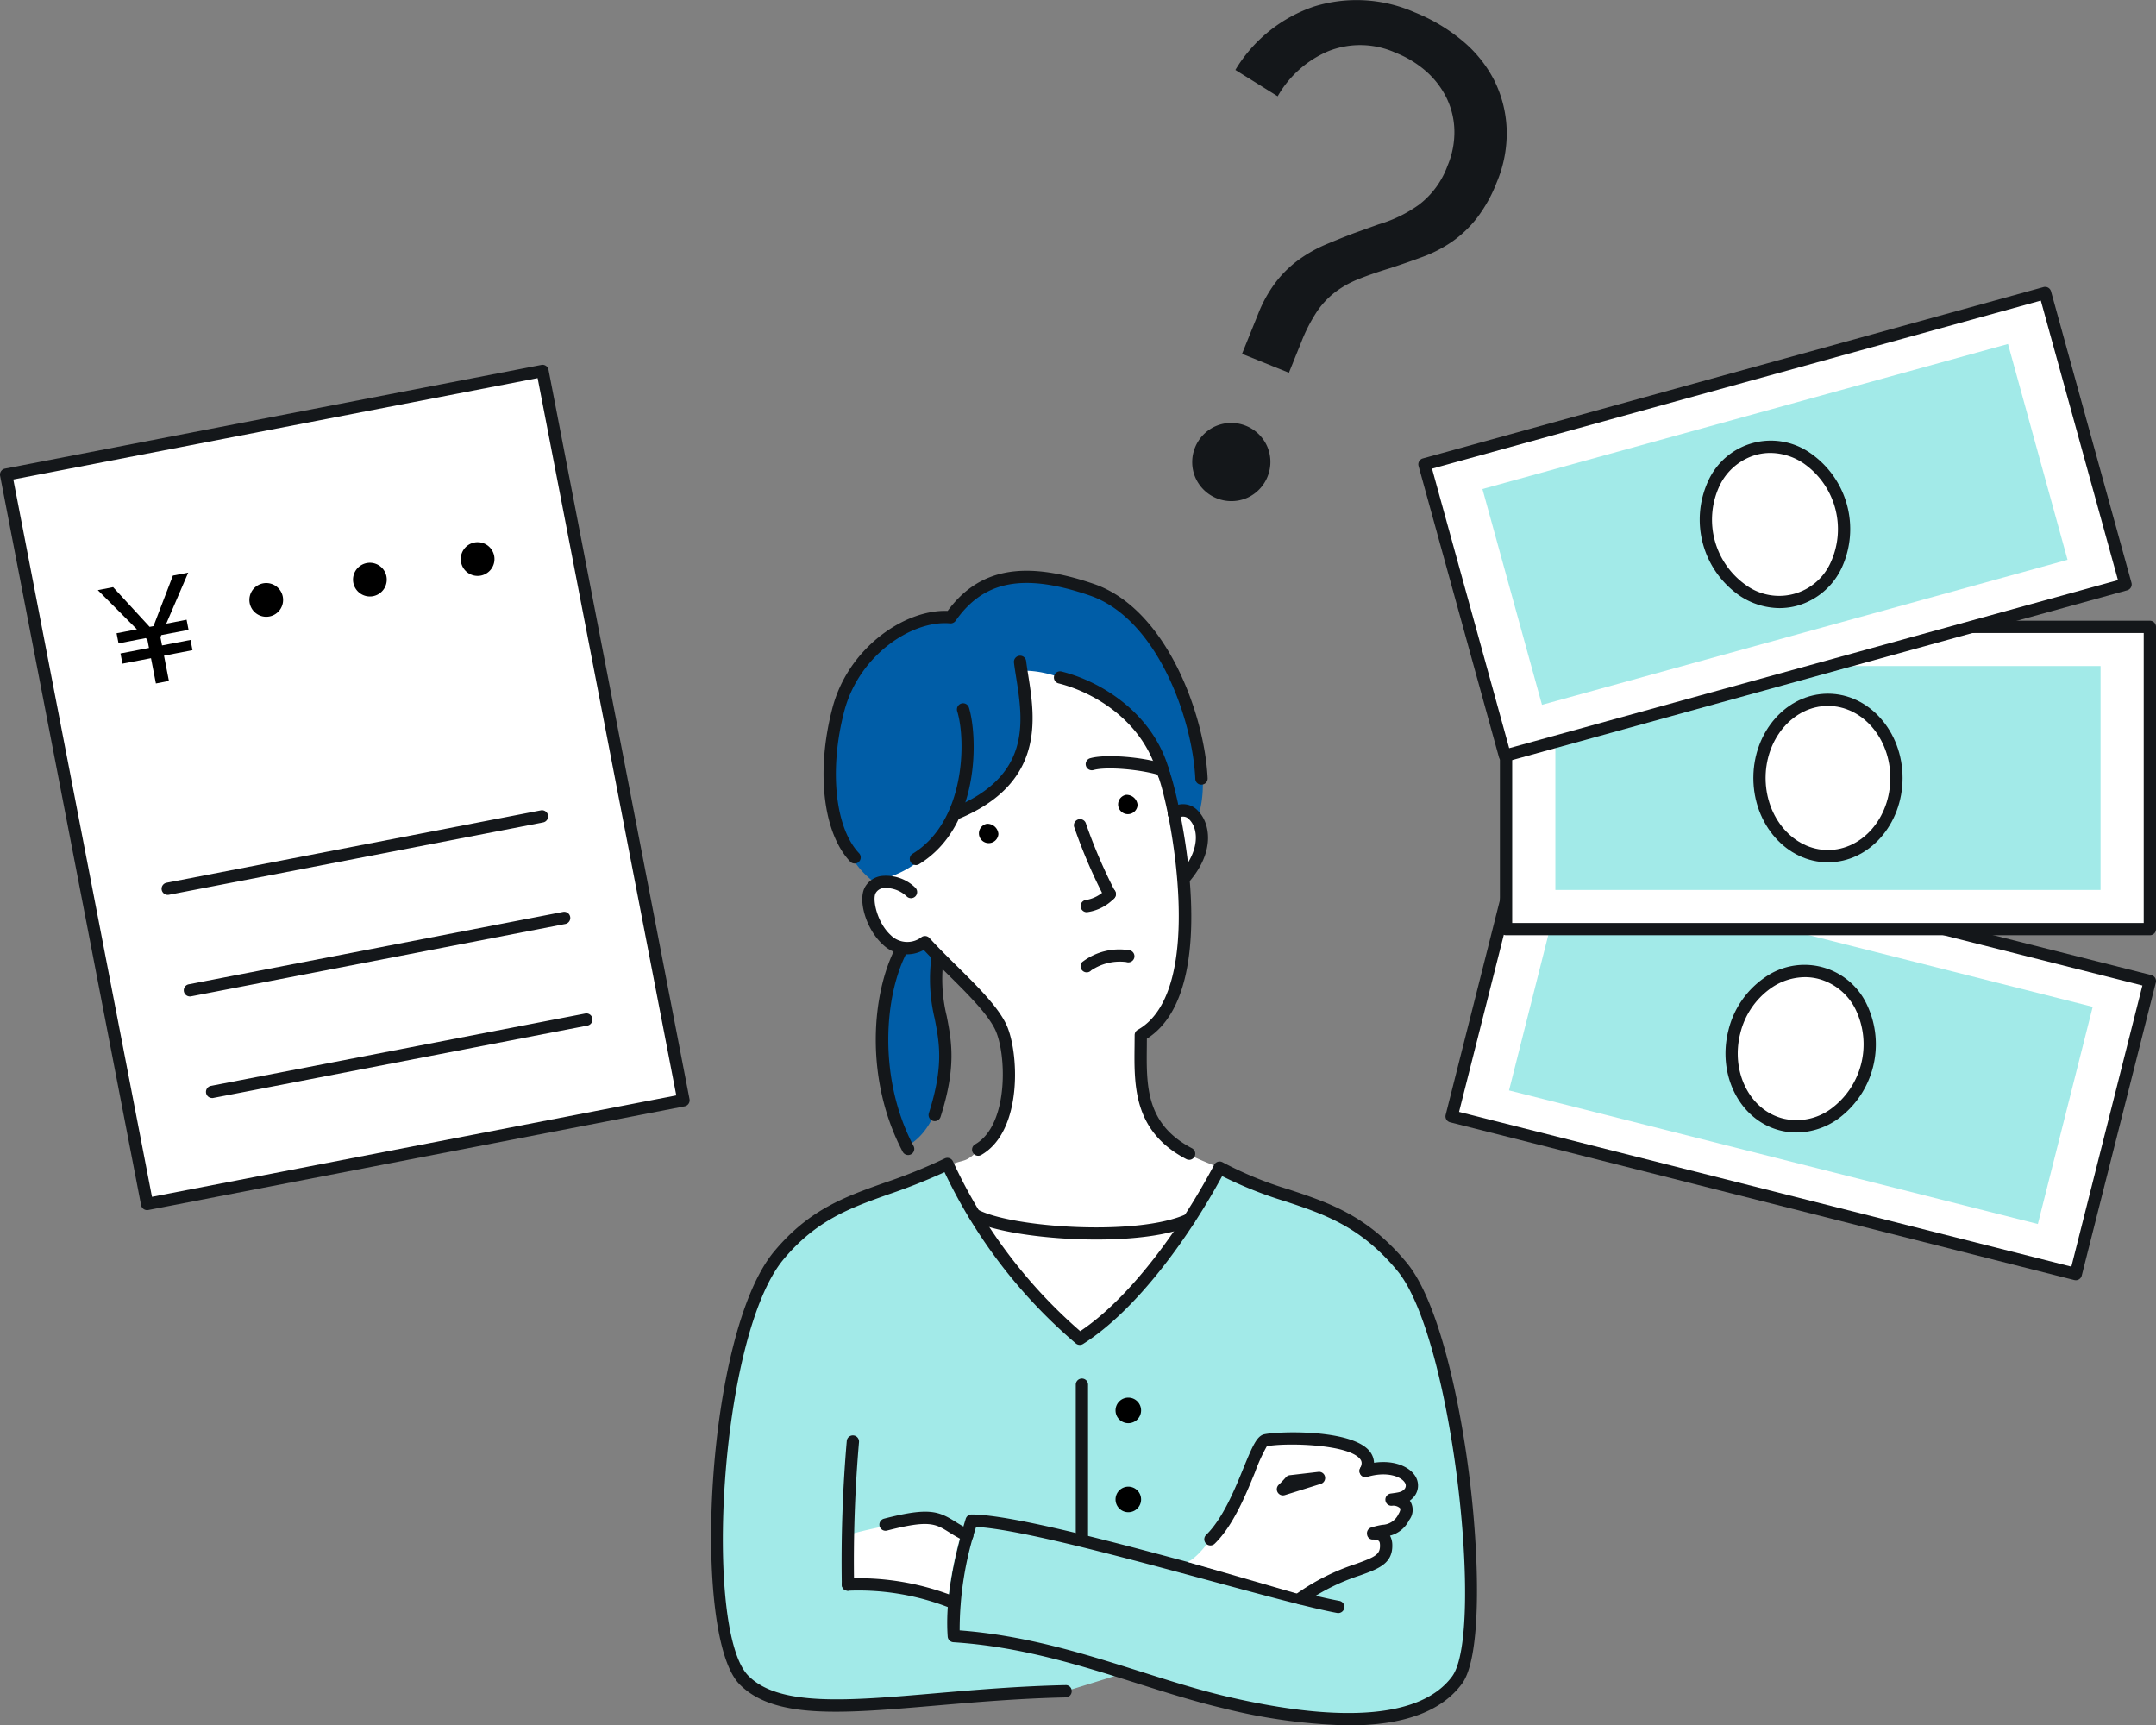 <svg xmlns="http://www.w3.org/2000/svg" xmlns:xlink="http://www.w3.org/1999/xlink" width="255.807" height="204.694" viewBox="0 0 255.807 204.694"><rect x="0" y="0" width="255.807" height="204.694" fill="#808080" stroke="none"/><defs><clipPath id="a"><rect width="255.807" height="204.694" fill="none"/></clipPath></defs><g transform="translate(0 0)"><rect width="35.86" height="76.389" transform="translate(172.232 132.436) rotate(-75.816)" fill="#fff"/><g transform="translate(0 0)"><g clip-path="url(#a)"><path d="M163.066,104.837a.8.8,0,0,1-.179-.021L88.828,86.1a.726.726,0,0,1-.526-.884L97.086,50.45a.723.723,0,0,1,.884-.526l74.06,18.715a.726.726,0,0,1,.528.886l-8.787,34.764a.727.727,0,0,1-.705.55M89.89,84.866l72.649,18.359,8.428-33.353L98.32,51.513Z" transform="translate(83.225 47.043)" fill="#14171a"/><rect width="26.561" height="64.685" transform="matrix(0.245, -0.97, 0.97, 0.245, 179.045, 129.363)" fill="#a2eae8"/><path d="M121.831,70.5c-1.257,4.966-5.8,8.1-10.151,7s-6.858-6.017-5.6-10.982,5.8-8.1,10.149-7,6.856,6.017,5.6,10.982" transform="translate(99.702 55.903)" fill="#fff"/><path d="M113.809,78.806a7.97,7.97,0,0,1-1.954-.245c-4.731-1.193-7.482-6.518-6.131-11.866a10.635,10.635,0,0,1,4.206-6.2,8.162,8.162,0,0,1,12.2,3.081,10.964,10.964,0,0,1-3.448,13.65,8.571,8.571,0,0,1-4.874,1.576m1-18.425a7.123,7.123,0,0,0-4.053,1.317,9.2,9.2,0,0,0-3.621,5.354c-1.154,4.569,1.123,9.1,5.076,10.1a6.871,6.871,0,0,0,5.642-1.119,9.5,9.5,0,0,0,2.98-11.789,6.888,6.888,0,0,0-4.433-3.664,6.421,6.421,0,0,0-1.591-.2" transform="translate(99.348 55.549)" fill="#14171a"/><path d="M60.178,60.166c2.052,2.215,3.7,3.915,4.068,5.249s1.337,9.146-1.494,12.77-2.78,2.32-4.828,3.444C59.939,85.519,68.085,98.7,73.509,102.1A56.586,56.586,0,0,0,90.1,81.8c-3.619-1.408-6.947-2.73-7.993-6.5a26.971,26.971,0,0,1-1.362-9.216c.155-3-20.566-5.923-20.566-5.923" transform="translate(54.608 56.722)" fill="#fff"/><path d="M117.494,123.628c-7.917-1.449-35.782-10.178-43.508-10.24-1.206,3.971-2.43,9.148-2.108,13.7,12.189.787,22.351,5.55,32.112,7.845,12.63,2.969,23.418,3.058,27.607-2.65,3.915-5.339.418-40.6-6.526-49s-13.762-7.357-21.654-11.769c-4.035,7.66-10.37,16.368-16.589,20.3A60.746,60.746,0,0,1,71.118,71.078C63.027,75.049,57.061,74.835,51.143,81.9c-7.754,9.251-9.741,44.722-4.173,50.389s19.96,1.739,38.171,1.344" transform="translate(41.29 67.009)" fill="#a2eae8"/><path d="M119.1,138.04A66.853,66.853,0,0,1,104.169,136c-3.314-.779-6.617-1.82-10.112-2.926-6.825-2.156-13.885-4.385-21.881-4.9a.729.729,0,0,1-.68-.676c-.268-3.783.431-8.352,2.139-13.966a.727.727,0,0,1,.7-.517h.006c4.972.041,17.632,3.466,28.8,6.491,6.407,1.735,11.94,3.231,14.829,3.761a.729.729,0,0,1,.587.847.739.739,0,0,1-.849.587c-2.949-.542-8.509-2.046-14.948-3.788-10.163-2.749-22.719-6.149-27.892-6.423a39.475,39.475,0,0,0-1.951,12.276c7.905.6,14.854,2.8,21.58,4.921,3.47,1.1,6.747,2.129,10.005,2.9,14.015,3.295,23.3,2.471,26.853-2.372,3.819-5.21.062-40.163-6.5-48.1-4.369-5.288-8.729-6.736-13.345-8.266a46.943,46.943,0,0,1-7.45-2.976C100.231,79.952,94,88.715,87.563,92.785a.731.731,0,0,1-.853-.052A61,61,0,0,1,71.121,72.406a68.824,68.824,0,0,1-6.6,2.615c-4.6,1.636-8.581,3.048-12.478,7.7-7.645,9.125-9.5,44.031-4.212,49.412,3.635,3.7,11.818,2.992,22.175,2.1,4.639-.4,9.9-.851,15.462-.973a.693.693,0,0,1,.744.713.729.729,0,0,1-.713.744c-5.515.12-10.751.571-15.369.967-11.161.962-19.222,1.659-23.338-2.531-5.7-5.8-4.045-41.606,4.136-51.368,4.152-4.954,8.3-6.427,13.106-8.134a63.489,63.489,0,0,0,7.107-2.869.711.711,0,0,1,.563-.033.741.741,0,0,1,.418.379,59.93,59.93,0,0,0,15.1,20.142C93.467,87.1,99.5,78.4,103.116,71.534a.727.727,0,0,1,1-.3,43.012,43.012,0,0,0,7.853,3.219c4.822,1.6,9.372,3.108,14.009,8.721,3.79,4.587,6.359,16.453,7.5,26.029,1.152,9.669,1.306,20.8-.942,23.865-2.43,3.31-6.926,4.97-13.426,4.97" transform="translate(40.945 66.654)" fill="#14171a"/><path d="M90.531,58.632a3.235,3.235,0,0,0-1.243-.255c-2.1-11.849-6.429-21.5-22.649-17.316C58.365,43.2,50.821,54.642,54.753,66.1a4.988,4.988,0,0,0-1.616,3.736c0,2.625,1.859,4.752,4.152,4.752a3.738,3.738,0,0,0,2.155-.709c6.281,7.083,16.376,11.738,21.679,12.088,7.689.507,9.937-8.892,9.16-19.824a4.549,4.549,0,0,0,1.945-2.166,3.98,3.98,0,0,0-1.7-5.341" transform="translate(50.095 37.775)" fill="#fff"/><path d="M55.771,71.4c-5.993-4.437-5.762-15.177-3.429-22.666s11.385-8.678,12.541-8.715c2.735-3.781,6.916-5.543,12.265-4.482s10.139,1.785,15.342,14.3c3.806,9.084,1.842,13.558,1.628,14.163a2.235,2.235,0,0,0-2.728-.931,26.154,26.154,0,0,0-1.861-6.829c-.985-2.121-8.894-10.079-16.208-9.881,1.75,8.737-.68,13.648-7.67,16.568-2.292,3.017-2.953,6.722-9.879,8.476" transform="translate(47.906 33.213)" fill="#005da7"/><path d="M55.822,58.2c-1.039,2.708-4.084,13.895.909,23.474,3.942-2.226,4.317-7.629,4.571-9.584S59.56,63.129,60.372,59.3A6.517,6.517,0,0,0,58.6,57.623Z" transform="translate(50.861 54.324)" fill="#005da7"/><path d="M51.916,100.59c1.978-.278,9.656.122,11.837,2.028a48.2,48.2,0,0,1,1.531-8.01c-.938-.488-3.351-1.735-5.01-1.735a58.174,58.174,0,0,0-8.638,1.735c.089,1.445.28,5.982.28,5.982" transform="translate(48.68 87.556)" fill="#fff"/><path d="M72.528,100.844c1.618-.676,3.753-4.216,3.753-4.216l18.361-7.042-7.8,15.4Z" transform="translate(68.376 84.457)" fill="#fff"/><path d="M81.751,56.547a4.661,4.661,0,0,1-2.4,2.506,4.664,4.664,0,0,1-6.209-2.508,4.663,4.663,0,0,1,2.409-5.968,4.662,4.662,0,0,1,6.209,2.5,4.646,4.646,0,0,1-.008,3.466m2.535-12.323-5.562-2.246,1.925-4.771a15.641,15.641,0,0,1,2.135-3.8,13.257,13.257,0,0,1,2.735-2.638,16.466,16.466,0,0,1,3.112-1.75q1.62-.682,3.264-1.313l3.031-1.088a16,16,0,0,0,4.781-2.322,10.169,10.169,0,0,0,3.4-4.635,10.174,10.174,0,0,0,.808-4.3,9.326,9.326,0,0,0-.958-3.806,10.24,10.24,0,0,0-2.4-3.1,12.4,12.4,0,0,0-3.6-2.189,10.235,10.235,0,0,0-8.014-.185,12.533,12.533,0,0,0-5.99,5.345L77.933,8.295A17.393,17.393,0,0,1,87.3.763a17.063,17.063,0,0,1,11.878.69,20.92,20.92,0,0,1,5.628,3.33,15,15,0,0,1,3.8,4.666,14.144,14.144,0,0,1,1.51,5.737,14.929,14.929,0,0,1-1.175,6.456,17.107,17.107,0,0,1-2.353,4.225,13.612,13.612,0,0,1-2.93,2.792,15.687,15.687,0,0,1-3.456,1.793c-1.234.46-2.526.907-3.874,1.35q-2.212.673-3.818,1.321A11.645,11.645,0,0,0,89.7,34.714a9.843,9.843,0,0,0-2.139,2.325,19.332,19.332,0,0,0-1.8,3.528Z" transform="translate(68.642 0.001)" fill="#14171a"/><path d="M62.058,51.521a1.156,1.156,0,1,1-1.374-1.206,1.314,1.314,0,0,1,1.374,1.206" transform="translate(56.402 47.419)"/><path d="M70.558,49.751a1.156,1.156,0,1,1-1.374-1.206,1.315,1.315,0,0,1,1.374,1.206" transform="translate(64.415 45.751)"/><path d="M75.438,48.516a.732.732,0,0,1-.221-.035c-2.358-.752-6.458-1.088-7.983-.661a.728.728,0,1,1-.4-1.4c1.783-.511,6.155-.177,8.824.674a.728.728,0,0,1-.221,1.422" transform="translate(62.511 43.534)" fill="#14171a"/><path d="M69.827,59.666a.723.723,0,0,1-.647-.392,62.77,62.77,0,0,1-3.575-8.356.73.73,0,0,1,1.416-.354A60.789,60.789,0,0,0,70.474,58.6a.729.729,0,0,1-.311.983.745.745,0,0,1-.336.082" transform="translate(61.83 47.152)" fill="#14171a"/><path d="M66.721,60.72a.711.711,0,0,1-.492-.192.726.726,0,0,1-.045-1.028A7.2,7.2,0,0,1,71.9,58.121a.728.728,0,1,1-.486,1.374,6.118,6.118,0,0,0-4.158.989.718.718,0,0,1-.536.237" transform="translate(62.216 54.636)" fill="#14171a"/><path d="M75.768,93.4a.731.731,0,0,1-.338-.084c-6.25-3.275-6.188-8.641-6.135-13.378l.01-1.323a.727.727,0,0,1,.371-.635C78,73.306,73.411,51.227,72.086,47.87a.729.729,0,0,1,1.356-.534c.938,2.378,6.65,25.78-2.685,31.7l-.006.925c-.052,4.736-.1,9.209,5.354,12.07a.728.728,0,0,1-.338,1.374" transform="translate(65.319 44.193)" fill="#14171a"/><path d="M66.415,86.709a.729.729,0,0,1-.361-1.362c4.051-2.308,3.728-10.895,2.337-13.681-.952-1.9-3.3-4.222-5.566-6.465-.971-.96-1.968-1.949-2.868-2.912a4.1,4.1,0,0,1-4.917-.7c-1.871-1.719-2.924-5.1-2.088-6.7a2.649,2.649,0,0,1,1.917-1.364,4.967,4.967,0,0,1,4.055,1.35.728.728,0,1,1-.962,1.094,3.615,3.615,0,0,0-2.827-1.012,1.2,1.2,0,0,0-.894.608c-.394.756.167,3.47,1.783,4.956a2.777,2.777,0,0,0,3.685.233.724.724,0,0,1,.929.124c.969,1.069,2.11,2.2,3.211,3.285,2.46,2.432,4.785,4.733,5.842,6.848,1.564,3.128,2.1,12.741-2.916,15.6a.739.739,0,0,1-.361.1" transform="translate(49.647 50.407)" fill="#14171a"/><path d="M73.23,58.647a.718.718,0,0,1-.48-.181.727.727,0,0,1-.068-1.028c2.617-2.986,2.166-5.5,1.224-6.465a.975.975,0,0,0-1.383-.181.729.729,0,1,1-.938-1.115,2.382,2.382,0,0,1,3.363.276c1.321,1.35,2.1,4.713-1.17,8.445a.724.724,0,0,1-.548.249" transform="translate(67.243 46.295)" fill="#14171a"/><path d="M58.69,59.51a.729.729,0,0,1-.276-1.4c9.354-3.816,8.331-10.287,7.509-15.484-.1-.62-.192-1.208-.26-1.762a.728.728,0,0,1,.631-.814.72.72,0,0,1,.814.633c.068.538.159,1.111.254,1.714.806,5.1,2.026,12.811-8.4,17.065a.764.764,0,0,1-.276.052" transform="translate(54.643 37.748)" fill="#14171a"/><path d="M56.289,62.14a.728.728,0,0,1-.381-1.348c6.3-3.862,6.331-13.522,5.284-16.9a.729.729,0,0,1,1.393-.431c1,3.219,1.477,14.04-5.916,18.571a.718.718,0,0,1-.381.109" transform="translate(52.38 40.488)" fill="#14171a"/><path d="M77.389,53.874a.727.727,0,0,1-.7-.542c-1.659-6.275-7.369-9.791-11.756-10.9a.728.728,0,1,1,.357-1.41c4.771,1.2,10.988,5.047,12.8,11.936a.727.727,0,0,1-.517.89.705.705,0,0,1-.187.025" transform="translate(60.695 38.652)" fill="#14171a"/><path d="M53.983,69.586a.723.723,0,0,1-.528-.227c-3.233-3.411-4.076-10.741-2.1-18.239C53.2,44.115,59.672,39.613,64.7,39.613c.107,0,.214,0,.319.006,3.726-5.047,9.09-6.036,17.349-3.2,8.61,2.951,13.147,15.5,13.5,23.047a.733.733,0,0,1-.7.764.711.711,0,0,1-.762-.7c-.336-7.149-4.546-19-12.519-21.737-7.818-2.681-12.577-1.785-15.921,3a.743.743,0,0,1-.666.307c-4.488-.4-10.792,3.74-12.542,10.4-1.82,6.916-1.1,13.852,1.75,16.863a.729.729,0,0,1-.528,1.23" transform="translate(47.417 32.857)" fill="#14171a"/><rect width="64.818" height="88.129" transform="translate(0.728 56.308) rotate(-10.942)" fill="#fff"/><path d="M17.456,122.564a.726.726,0,0,1-.715-.591L.012,35.446a.729.729,0,0,1,.577-.853l63.639-12.3a.721.721,0,0,1,.855.577l16.729,86.526a.729.729,0,0,1-.577.853L17.594,122.551a.665.665,0,0,1-.138.014M1.582,35.885l16.451,85.1,62.209-12.03L63.791,23.859Z" transform="translate(-0.001 20.999)" fill="#14171a"/><rect width="76.389" height="35.857" transform="translate(178.689 74.369)" fill="#fff"/><path d="M168.719,75.219H92.332a.728.728,0,0,1-.729-.729V38.634a.728.728,0,0,1,.729-.729h76.387a.729.729,0,0,1,.729.729V74.491a.729.729,0,0,1-.729.729M93.06,73.762h74.93v-34.4H93.06Z" transform="translate(86.36 35.735)" fill="#14171a"/><rect width="64.684" height="26.561" transform="translate(184.543 79.018)" fill="#a2eae8"/><path d="M123.7,52.01c0,5.123-3.637,9.275-8.125,9.275s-8.123-4.152-8.123-9.275,3.637-9.275,8.123-9.275,8.125,4.152,8.125,9.275" transform="translate(101.305 40.289)" fill="#fff"/><path d="M115.934,62.367c-4.882,0-8.853-4.488-8.853-10.005s3.971-10,8.853-10,8.853,4.488,8.853,10-3.971,10.005-8.853,10.005m0-18.551c-4.078,0-7.4,3.835-7.4,8.546s3.318,8.548,7.4,8.548,7.4-3.835,7.4-8.548-3.318-8.546-7.4-8.546" transform="translate(100.952 39.934)" fill="#14171a"/><path d="M11.952,65.722a.728.728,0,0,1-.138-1.443l44.4-8.585a.722.722,0,0,1,.855.577.729.729,0,0,1-.577.853l-44.4,8.585a.677.677,0,0,1-.138.014" transform="translate(10.582 52.493)" fill="#14171a"/><path d="M13.308,71.925a.728.728,0,0,1-.138-1.443L57.57,61.9a.722.722,0,0,1,.855.577.729.729,0,0,1-.577.853l-44.4,8.585a.676.676,0,0,1-.138.014" transform="translate(11.86 58.34)" fill="#14171a"/><path d="M10.6,59.52a.728.728,0,0,1-.138-1.443l44.4-8.585a.722.722,0,0,1,.855.577.729.729,0,0,1-.577.853l-44.4,8.585a.677.677,0,0,1-.138.014" transform="translate(9.303 46.646)" fill="#14171a"/><path d="M66.722,57.091a.729.729,0,0,1-.031-1.457A4.164,4.164,0,0,0,68.88,54.5.729.729,0,1,1,70,55.43a5.5,5.5,0,0,1-3.246,1.661Z" transform="translate(62.215 51.128)" fill="#14171a"/><path d="M19.19,37.222a2,2,0,1,1-2.339-1.581,2,2,0,0,1,2.339,1.581" transform="translate(14.363 33.566)"/><path d="M25.521,35.985A2,2,0,1,1,23.18,34.4a2,2,0,0,1,2.341,1.581" transform="translate(20.33 32.4)"/><path d="M32.1,34.727a2,2,0,1,1-2.339-1.581A2,2,0,0,1,32.1,34.727" transform="translate(26.532 31.214)"/><path d="M71.161,86.862a1.516,1.516,0,1,1-1.515-1.515,1.515,1.515,0,0,1,1.515,1.515" transform="translate(64.228 80.461)"/><path d="M71.161,92.3a1.516,1.516,0,1,1-1.515-1.515A1.515,1.515,0,0,1,71.161,92.3" transform="translate(64.228 85.584)"/><path d="M74.33,77.465c-6.05,0-12.325-.944-14.794-2.283a.729.729,0,1,1,.694-1.282c3.946,2.143,19.006,3.211,24.786.532a.729.729,0,1,1,.61,1.325c-2.615,1.208-6.9,1.708-11.3,1.708" transform="translate(55.767 69.588)" fill="#14171a"/><path d="M66.429,103.951a.729.729,0,0,1-.729-.729v-18.3a.729.729,0,1,1,1.457,0v18.3a.729.729,0,0,1-.729.729" transform="translate(61.939 79.375)" fill="#14171a"/><path d="M57.323,82.776a.725.725,0,0,1-.645-.389c-4.5-8.533-3.771-18.761-.725-24.457a.729.729,0,0,1,1.286.686c-2.8,5.226-3.493,15.1.729,23.092a.728.728,0,0,1-.645,1.069" transform="translate(50.424 54.252)" fill="#14171a"/><path d="M57.438,78.3a.729.729,0,0,1-.694-.95c1.785-5.591,1.253-8.332.688-11.235a19.878,19.878,0,0,1-.356-7.464.721.721,0,0,1,.828-.616.731.731,0,0,1,.616.828,18.384,18.384,0,0,0,.342,6.973c.575,2.955,1.17,6.011-.73,11.958a.727.727,0,0,1-.694.507" transform="translate(53.464 54.708)" fill="#14171a"/><path d="M73.924,99.8c3.6-3.5,5.278-11.486,6.549-11.748,2.267-.47,14-.482,11.868,3.65" transform="translate(69.693 82.814)" fill="#fff"/><path d="M74.278,100.882a.729.729,0,0,1-.509-1.251c1.972-1.917,3.4-5.407,4.439-7.954,1.078-2.632,1.591-3.8,2.469-3.985,1.813-.373,10.5-.612,12.539,2.075a2.314,2.314,0,0,1,.126,2.623.729.729,0,0,1-1.3-.668c.293-.569.169-.861.008-1.072-1.377-1.816-8.981-1.964-11.081-1.531a20.8,20.8,0,0,0-1.414,3.11c-1.09,2.665-2.582,6.318-4.771,8.447a.729.729,0,0,1-.509.206" transform="translate(69.339 82.46)" fill="#14171a"/><path d="M87.147,89.986c3.99-1.187,6.592,1.154,5.024,2.751a3.1,3.1,0,0,1-1.956.645c.754-.091,2.475.394,1.463,2.065-1.133,1.867-2,1.379-3.662,1.931a1.354,1.354,0,0,1,1.56,1.374c.1,3.141-4.181,2.065-10.141,6.343" transform="translate(74.887 84.529)" fill="#fff"/><path d="M79.788,106.176a.729.729,0,0,1-.425-1.321,26.266,26.266,0,0,1,6.971-3.493c2.355-.843,2.9-1.15,2.868-2.234-.014-.441-.082-.629-.789-.668a.664.664,0,0,1-.744-.606.712.712,0,0,1,.472-.812,9.324,9.324,0,0,1,1.329-.321,2.2,2.2,0,0,0,1.939-1.3c.183-.3.249-.554.175-.668a1.185,1.185,0,0,0-.925-.3.72.72,0,0,1-.812-.629.728.728,0,0,1,.624-.816c.917-.122,1.286-.181,1.535-.433a.621.621,0,0,0,.15-.849c-.425-.711-2.087-1.393-4.447-.7a.728.728,0,0,1-.414-1.4c2.949-.878,5.31.01,6.11,1.342a2.082,2.082,0,0,1-.359,2.619,2.263,2.263,0,0,1-.307.264c.025.031.047.064.07.1a1.972,1.972,0,0,1-.153,2.215,3.5,3.5,0,0,1-2.265,1.842,2.352,2.352,0,0,1,.27,1.061c.074,2.254-1.651,2.871-3.833,3.654a24.831,24.831,0,0,0-6.611,3.3.724.724,0,0,1-.425.136" transform="translate(74.533 84.177)" fill="#14171a"/><path d="M64.757,100.058a.762.762,0,0,1-.268-.051,29.6,29.6,0,0,0-12.3-2.139.705.705,0,0,1-.775-.678.727.727,0,0,1,.676-.775,31.033,31.033,0,0,1,12.935,2.236.729.729,0,0,1-.268,1.407" transform="translate(48.469 90.845)" fill="#14171a"/><path d="M52.159,106.081a.73.73,0,0,1-.729-.709,166.044,166.044,0,0,1,.587-17.05.723.723,0,0,1,.785-.666.73.73,0,0,1,.668.785,164.349,164.349,0,0,0-.583,16.892.729.729,0,0,1-.709.748Z" transform="translate(48.45 82.634)" fill="#14171a"/><path d="M64.13,95.865a.729.729,0,0,1-.321-.074,19.079,19.079,0,0,1-1.838-1.041c-1.634-1.016-2.376-1.482-7.353-.2a.728.728,0,1,1-.363-1.41c5.345-1.381,6.464-.886,8.486.371a18.369,18.369,0,0,0,1.71.969.729.729,0,0,1-.321,1.383" transform="translate(50.633 87.027)" fill="#14171a"/><path d="M8.665,44.556l3.382-.653-.187-.969-.194-.2-3.233.626-.233-1.2,2.415-.466L5.972,37.044l1.818-.354L12.123,41.4l.46-.087,2.3-5.993,1.82-.352-2.607,6.054,2.413-.466.233,1.2-3.235.624-.1.258.188.969,3.382-.653.231,1.214-3.378.651.581,3-1.543.3-.583-3L8.9,45.769Z" transform="translate(5.631 32.967)"/><path d="M78.354,91.589c.449-.433.9-.944.9-.944l3.371-.391Z" transform="translate(73.869 85.087)" fill="#fff"/><path d="M78.708,92.672a.73.73,0,0,1-.507-1.255c.427-.408.855-.894.861-.9a.707.707,0,0,1,.462-.241l3.371-.392a.717.717,0,0,1,.8.571.732.732,0,0,1-.493.849l-4.274,1.335a.766.766,0,0,1-.216.033" transform="translate(73.515 84.733)" fill="#14171a"/><rect width="76.39" height="35.858" transform="translate(169.012 55.091) rotate(-15.432)" fill="#fff"/><path d="M96.89,73.868a.7.7,0,0,1-.357-.1.716.716,0,0,1-.344-.439L86.648,38.768a.726.726,0,0,1,.507-.9l73.636-20.327a.728.728,0,0,1,.9.509l9.541,34.565a.727.727,0,0,1-.509.9L97.085,73.843a.82.82,0,0,1-.194.025M88.245,39.083,97.4,72.244l72.232-19.938-9.154-33.163Z" transform="translate(81.663 16.517)" fill="#14171a"/><rect width="64.685" height="26.561" transform="matrix(0.964, -0.266, 0.266, 0.964, 175.89, 58.014)" fill="#a2eae8"/><path d="M120.22,34.324c1.364,4.938-1.037,9.908-5.362,11.1s-8.937-1.842-10.3-6.78,1.039-9.908,5.364-11.1,8.935,1.84,10.3,6.778" transform="translate(98.213 25.724)" fill="#fff"/><path d="M113.285,46.773a8.6,8.6,0,0,1-4.736-1.473A10.964,10.964,0,0,1,104.8,31.73a8.162,8.162,0,0,1,12.133-3.349,10.958,10.958,0,0,1,3.746,13.57,8.316,8.316,0,0,1-5.278,4.532,7.872,7.872,0,0,1-2.118.289M112.2,28.367a6.477,6.477,0,0,0-1.731.235,6.892,6.892,0,0,0-4.352,3.763,9.495,9.495,0,0,0,3.235,11.717,6.7,6.7,0,0,0,10.017-2.766A9.5,9.5,0,0,0,116.133,29.6a7.137,7.137,0,0,0-3.934-1.232" transform="translate(97.858 25.37)" fill="#14171a"/></g></g></g></svg>